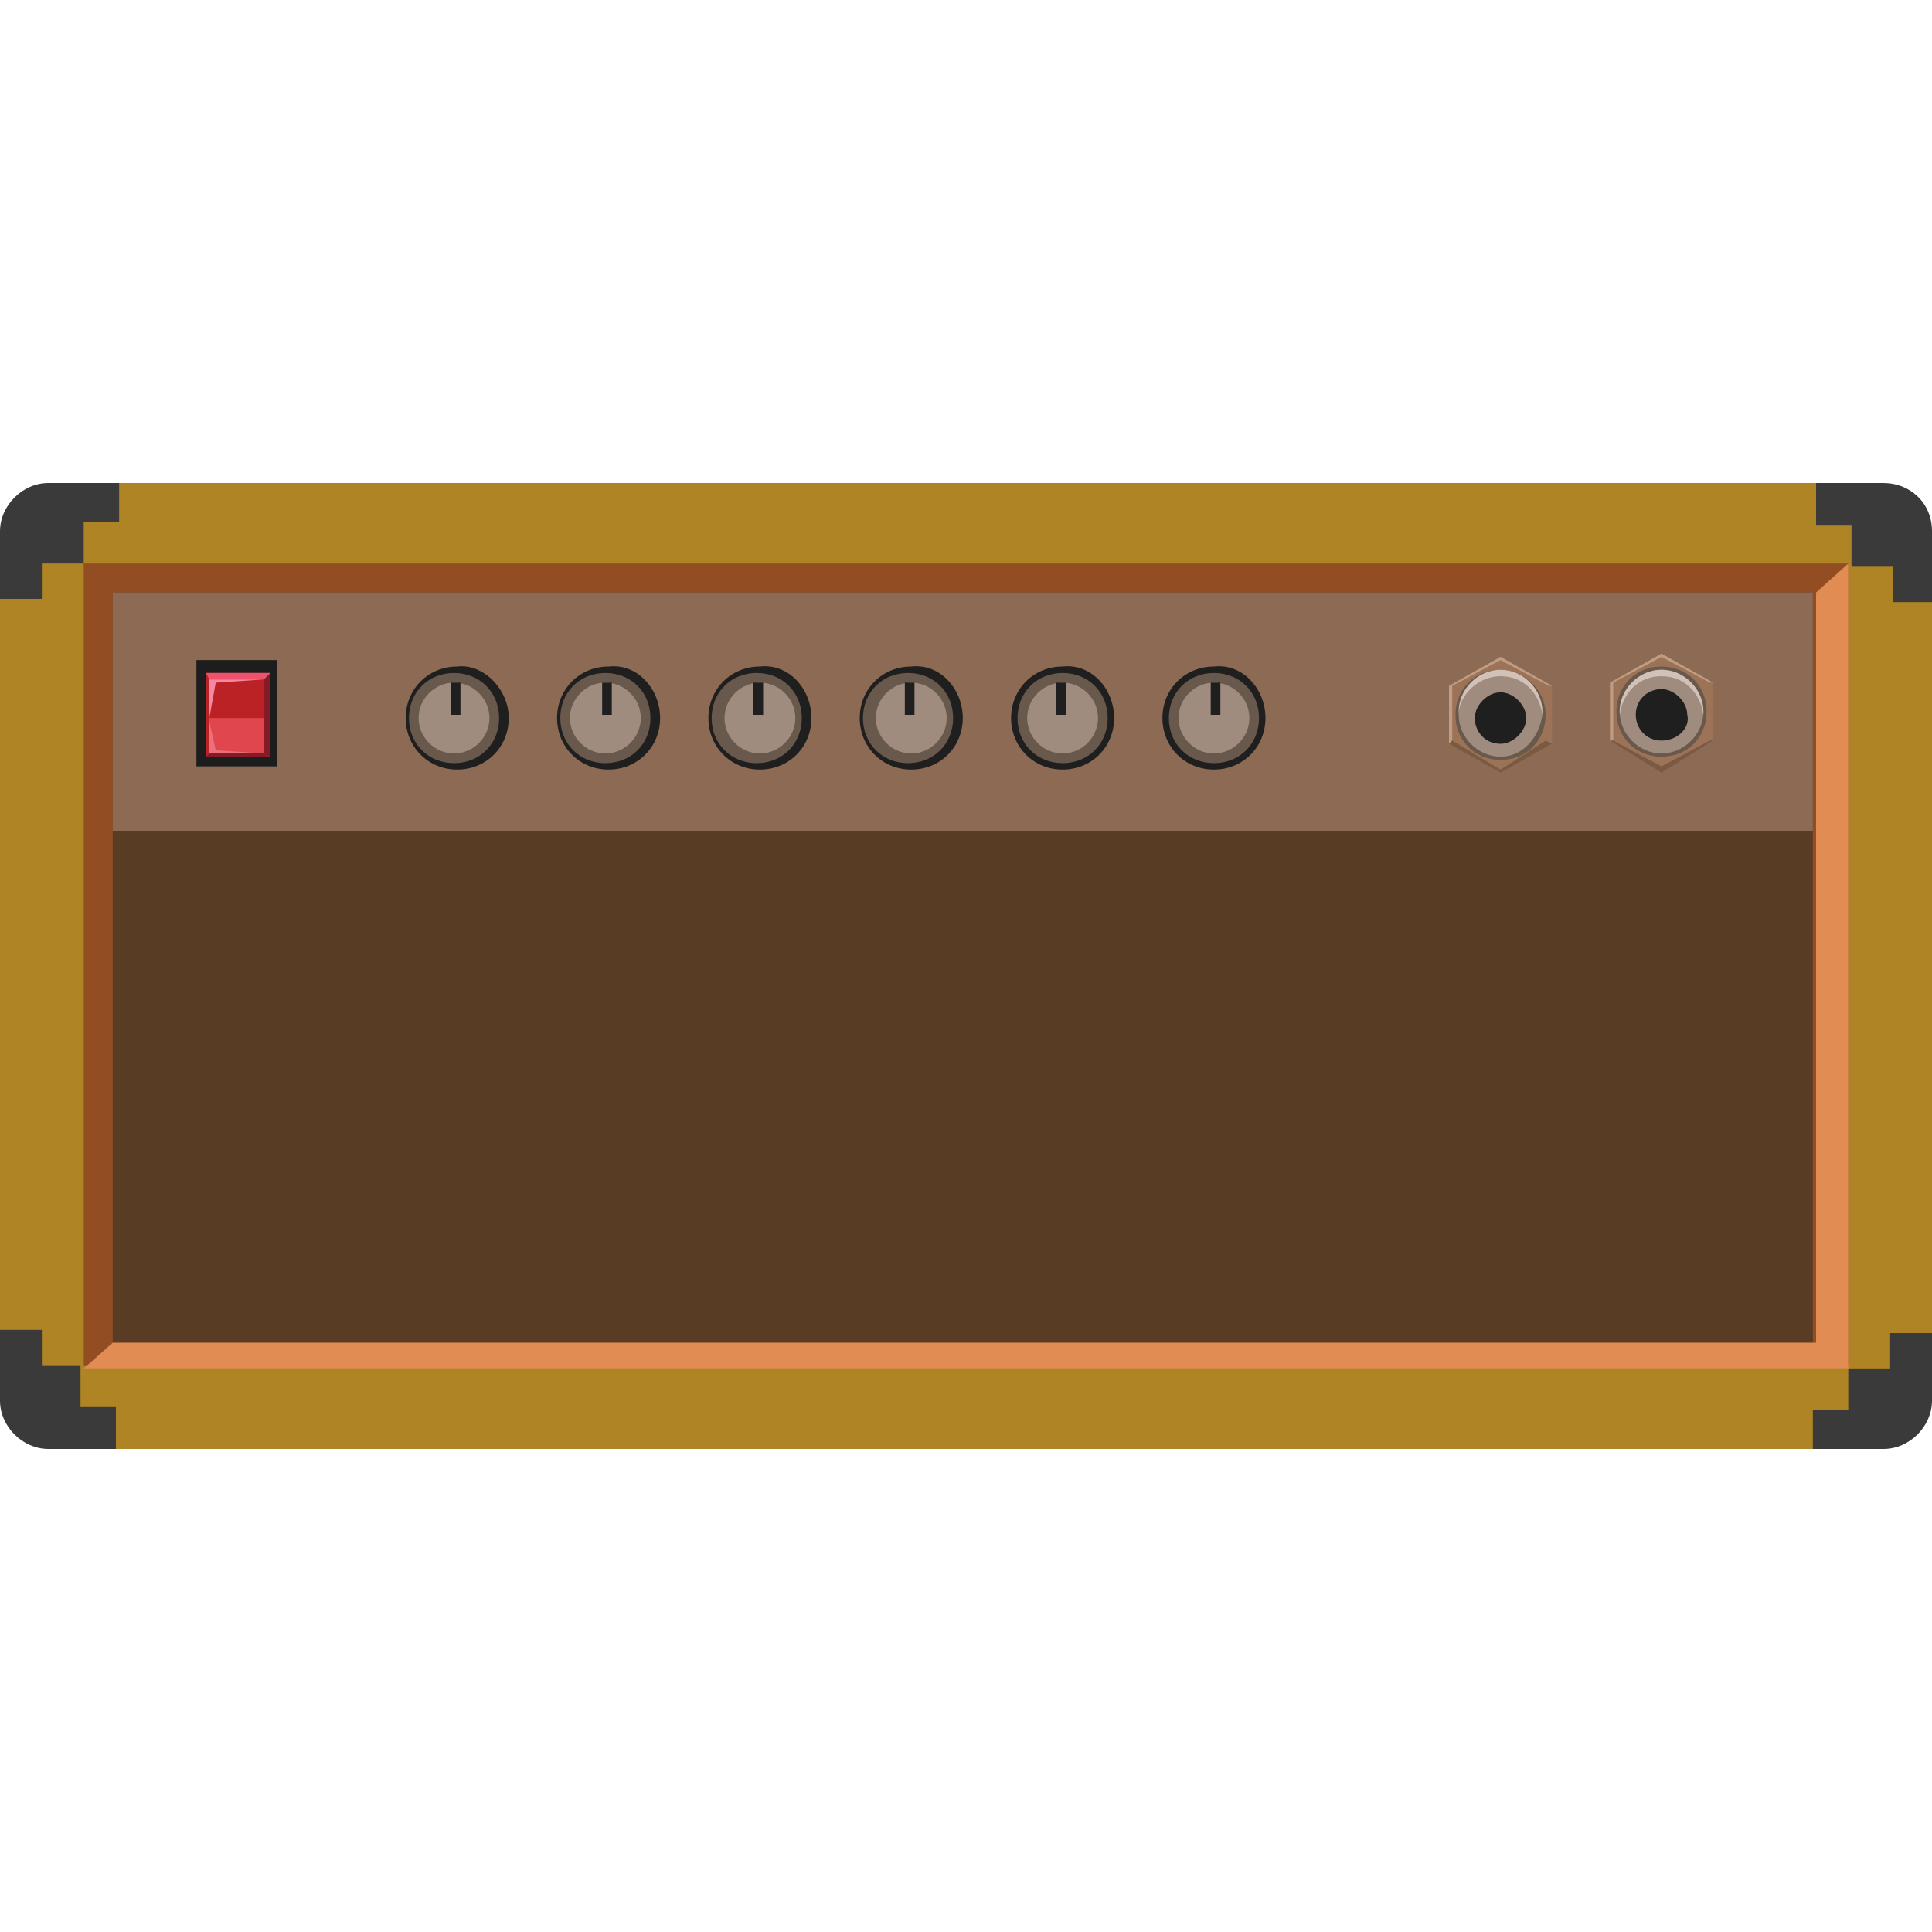 <svg enable-background="new 0 0 60 60" height="60" viewBox="0 0 60 60" width="60" xmlns="http://www.w3.org/2000/svg"><path d="m58.2 15h-13.2-13.2-3.6-16.4-10c-1 0-1.8.8-1.8 1.8v26.4c0 1 .8 1.8 1.8 1.8h10 16.4 16.8 13.2c1 0 1.8-.8 1.8-1.8v-26.4c0-1-.8-1.8-1.8-1.8z" fill="#af8424"/><g fill="#393a39"><path d="m2.6 15h-.8-.3c-.8 0-1.5.7-1.5 1.5v.2.8 1.1h1.3v-1.1h1.3v-1.3h1.1v-1.2z"/><path d="m60 18.7v-1.1-.8-.3c0-.9-.7-1.5-1.5-1.5h-.2-.8-1.1v1.3h1.1v1.3h1.3v1.1z"/><path d="m57.4 45h.8.3c.8 0 1.5-.7 1.5-1.5v-.2-.8-1.1h-1.3v1.1h-1.3v1.3h-1.1v1.2z"/><path d="m0 41.3v1.1.8.3c0 .8.7 1.5 1.5 1.5h.2.8 1.1v-1.3h-1.1v-1.3h-1.2v-1.1z"/></g><path d="m2.6 17.5h54.8v24.9h-54.8z" fill="#924d22"/><path d="m3.5 18.4h52.8v23.3h-52.8z" fill="#593c24"/><path d="m57.4 17.5-1 .9v23.3h-52.9l-.9.8h54.8z" fill="#e08c53"/><path d="m3.5 18.4h52.8v7.4h-52.8z" fill="#8c6a53"/><path d="m6.1 20.5h2.5v3.3h-2.5z" fill="#1d1d1d"/><path d="m6.4 20.9h2v2.6h-2z" fill="#bb2226"/><path d="m6.5 22.3h1.7v1.2h-1.7z" fill="#df464e"/><path d="m6.4 20.9.1.2h1.7l.2-.2z" fill="#ef526c"/><path d="m6.4 23.5.1-.1h1.7l.2.1z" fill="#861b28"/><path d="m8.2 21.1v1.1 1.2l.2.1v-2.6z" fill="#861b28"/><path d="m6.5 22.3.2-1.1 1.5-.1h-1.7z" fill="#f388a0"/><path d="m6.5 22.4.2.9 1.5.1h-1.7z" fill="#ec6f7c"/><path d="m15.8 22.3c0 .9-.7 1.6-1.6 1.6s-1.6-.7-1.6-1.6.7-1.6 1.6-1.6c.8-.1 1.6.7 1.6 1.6z" fill="#201f1f"/><path d="m15.5 22.3c0 .8-.6 1.4-1.4 1.4s-1.4-.6-1.4-1.4.6-1.4 1.4-1.4 1.4.6 1.4 1.4z" fill="#69584c"/><path d="m15.2 22.3c0 .6-.5 1.1-1.1 1.1s-1.1-.5-1.1-1.1.5-1.1 1.1-1.1 1.1.5 1.1 1.1z" fill="#9f8c7f"/><path d="m14 21.2h.3v1h-.3z" fill="#201f1f"/><path d="m20.5 22.3c0 .9-.7 1.6-1.6 1.6s-1.6-.7-1.6-1.6.7-1.6 1.6-1.6c.9-.1 1.6.7 1.6 1.6z" fill="#201f1f"/><path d="m20.2 22.3c0 .8-.6 1.4-1.4 1.4s-1.4-.6-1.4-1.4.6-1.4 1.4-1.4 1.4.6 1.4 1.4z" fill="#69584c"/><path d="m19.9 22.3c0 .6-.5 1.1-1.1 1.1s-1.1-.5-1.1-1.1.5-1.1 1.1-1.1 1.1.5 1.1 1.1z" fill="#9f8c7f"/><path d="m18.7 21.2h.3v1h-.3z" fill="#201f1f"/><path d="m25.2 22.3c0 .9-.7 1.6-1.6 1.6s-1.6-.7-1.6-1.6.7-1.6 1.6-1.6c.9-.1 1.6.7 1.6 1.6z" fill="#201f1f"/><path d="m24.9 22.3c0 .8-.6 1.4-1.4 1.4s-1.4-.6-1.4-1.4.6-1.4 1.4-1.4 1.4.6 1.4 1.4z" fill="#69584c"/><path d="m24.7 22.3c0 .6-.5 1.1-1.1 1.1s-1.1-.5-1.1-1.1.5-1.1 1.1-1.1 1.1.5 1.1 1.1z" fill="#9f8c7f"/><path d="m23.4 21.2h.3v1h-.3z" fill="#201f1f"/><path d="m29.9 22.3c0 .9-.7 1.6-1.6 1.6s-1.6-.7-1.6-1.6.7-1.6 1.6-1.6c.9-.1 1.6.7 1.6 1.6z" fill="#201f1f"/><path d="m29.6 22.3c0 .8-.6 1.4-1.4 1.4s-1.4-.6-1.4-1.4.6-1.4 1.4-1.4 1.4.6 1.4 1.4z" fill="#69584c"/><path d="m29.4 22.3c0 .6-.5 1.1-1.1 1.1s-1.1-.5-1.1-1.1.5-1.1 1.1-1.1 1.1.5 1.1 1.1z" fill="#9f8c7f"/><path d="m28.1 21.2h.3v1h-.3z" fill="#201f1f"/><path d="m34.6 22.3c0 .9-.7 1.6-1.6 1.6s-1.6-.7-1.6-1.6.7-1.6 1.6-1.6c.9-.1 1.6.7 1.6 1.6z" fill="#201f1f"/><path d="m34.4 22.3c0 .8-.6 1.4-1.4 1.4s-1.4-.6-1.4-1.4.6-1.4 1.4-1.4 1.4.6 1.4 1.4z" fill="#69584c"/><path d="m34.1 22.3c0 .6-.5 1.1-1.1 1.1s-1.1-.5-1.1-1.1.5-1.1 1.1-1.1 1.1.5 1.1 1.1z" fill="#9f8c7f"/><path d="m32.8 21.2h.3v1h-.3z" fill="#201f1f"/><path d="m39.3 22.3c0 .9-.7 1.6-1.6 1.6s-1.6-.7-1.6-1.6.7-1.6 1.6-1.6c.9-.1 1.6.7 1.6 1.6z" fill="#201f1f"/><path d="m39.1 22.3c0 .8-.6 1.4-1.4 1.4s-1.4-.6-1.4-1.4.6-1.4 1.4-1.4 1.4.6 1.4 1.4z" fill="#69584c"/><path d="m38.8 22.3c0 .6-.5 1.1-1.1 1.1s-1.1-.5-1.1-1.1.5-1.1 1.1-1.1 1.1.5 1.1 1.1z" fill="#9f8c7f"/><path d="m37.6 21.2h.3v1h-.3z" fill="#201f1f"/><path d="m48.2 23.1-1.6.9-1.6-.9v-1.8l1.6-.9 1.6.9z" fill="#9d7357"/><path d="m45 23.1.1-.1v-1.7l1.5-.8 1.5.8h.1l-1.6-.9-1.6.9z" fill="#c09c83"/><path d="m45 23.1.1-.1 1.5.9 1.4-.9.2.1-1.6.9" fill="#7b5a43"/><path d="m48 22.2c0 .8-.6 1.4-1.4 1.4s-1.4-.6-1.4-1.4.6-1.4 1.4-1.4c.7 0 1.4.6 1.4 1.4z" fill="#69584c"/><path d="m46.6 23.5c-.7 0-1.3-.6-1.3-1.3s.6-1.3 1.3-1.3 1.3.6 1.3 1.3c-.1.7-.6 1.3-1.3 1.3z" fill="#9f8c7f"/><path d="m46.6 21c.7 0 1.2.5 1.3 1.2 0 0 0 0 0-.1 0-.7-.6-1.3-1.3-1.3s-1.3.6-1.3 1.3v.1c0-.6.6-1.2 1.3-1.2z" fill="#d2c1b7"/><path d="m46.6 23.1c-.5 0-.8-.4-.8-.8s.4-.8.8-.8.8.4.8.8-.4.8-.8.8z" fill="#201f1f"/><path d="m53.2 23-1.6 1-1.6-1v-1.8l1.6-.9 1.6.9z" fill="#9d7357"/><path d="m50 23h.1v-1.8l1.5-.8 1.5.8h.1l-1.6-.9-1.6.9z" fill="#c09c83"/><path d="m50 23h.1l1.5.8 1.5-.8h.1l-1.6 1" fill="#7b5a43"/><path d="m53 22.1c0 .8-.6 1.4-1.4 1.4s-1.4-.6-1.4-1.4.6-1.4 1.4-1.4 1.4.6 1.4 1.4z" fill="#69584c"/><path d="m51.6 23.4c-.7 0-1.3-.6-1.3-1.3s.6-1.3 1.3-1.3 1.3.6 1.3 1.3-.6 1.3-1.3 1.3z" fill="#9f8c7f"/><path d="m51.6 21c.7 0 1.2.5 1.3 1.2 0 0 0 0 0-.1 0-.7-.6-1.3-1.3-1.3s-1.3.6-1.3 1.3v.1c.1-.7.6-1.2 1.3-1.2z" fill="#d2c1b7"/><path d="m51.6 23c-.5 0-.8-.4-.8-.8 0-.5.4-.8.8-.8s.8.4.8.8c.1.4-.3.8-.8.8z" fill="#201f1f"/></svg>